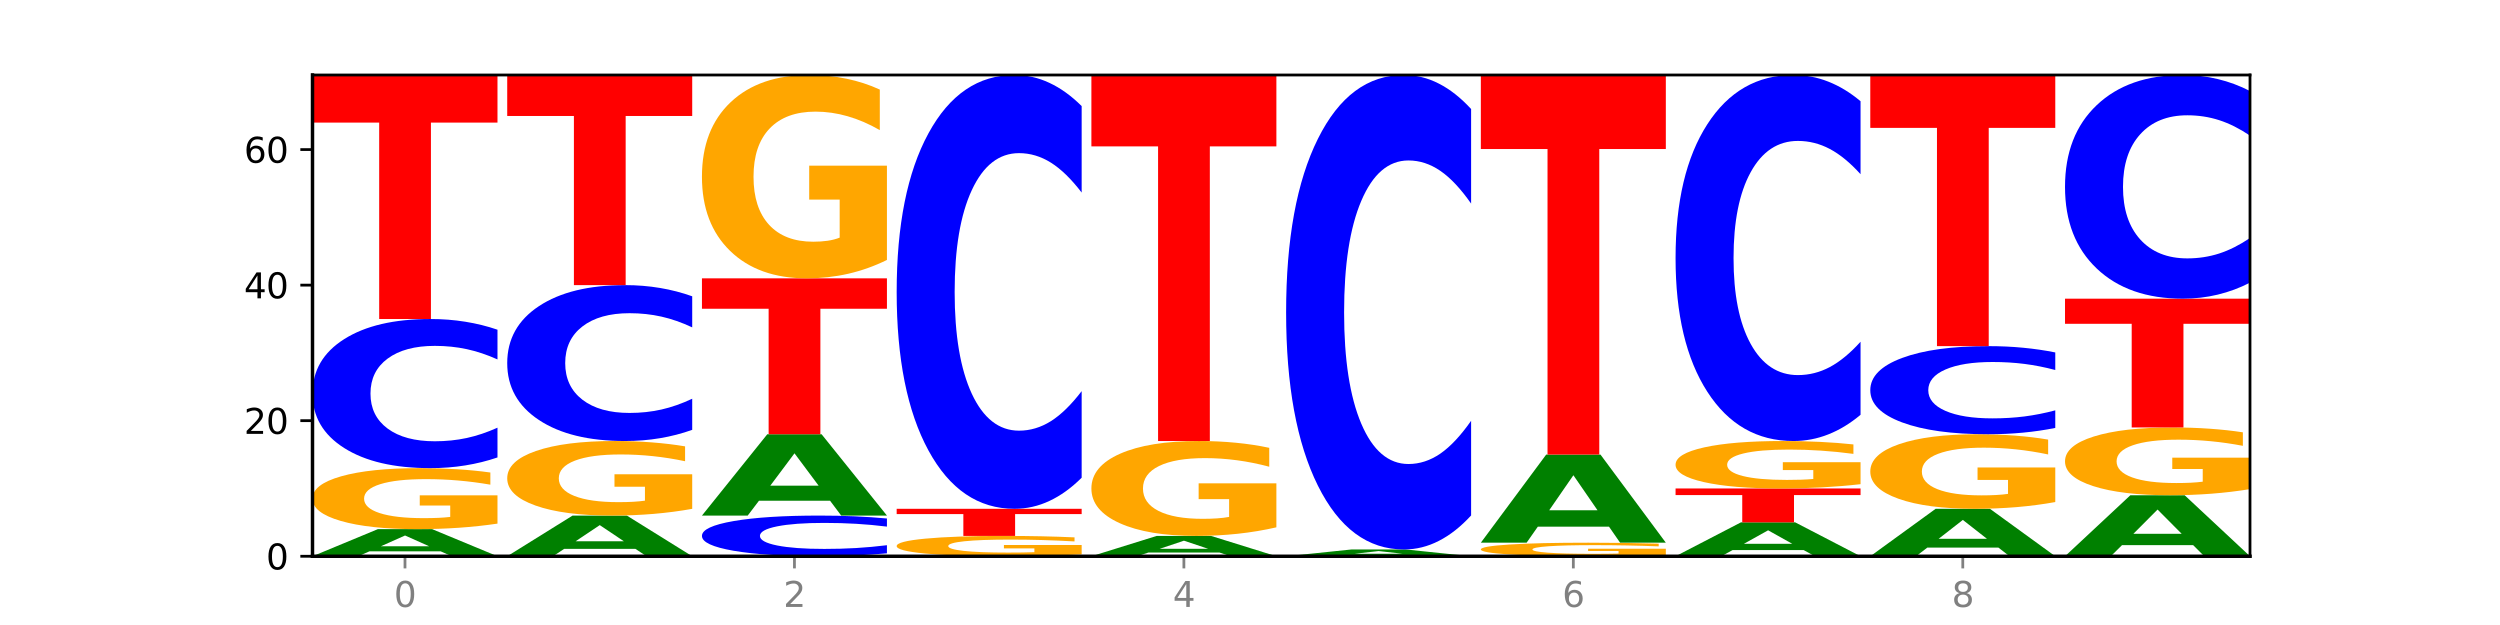 <?xml version="1.0" encoding="utf-8" standalone="no"?>
<!DOCTYPE svg PUBLIC "-//W3C//DTD SVG 1.1//EN"
  "http://www.w3.org/Graphics/SVG/1.1/DTD/svg11.dtd">
<svg xmlns:xlink="http://www.w3.org/1999/xlink" width="720pt" height="180pt" viewBox="0 0 720 180" xmlns="http://www.w3.org/2000/svg" version="1.1">
 <defs>
  <style type="text/css">*{stroke-linejoin: round; stroke-linecap: butt}</style>
 </defs>
 <g id="figure_1">
  <g id="patch_1">
   <path d="M 0 180 
L 720 180 
L 720 0 
L 0 0 
z
" style="fill: #ffffff"/>
  </g>
  <g id="axes_1">
   <g id="patch_2">
    <path d="M 90 160.2 
L 648 160.2 
L 648 21.6 
L 90 21.6 
z
" style="fill: #ffffff"/>
   </g>
   <g id="line2d_1">
    <path d="M 90 160.2 
L 648 160.2 
" clip-path="url(#p3842e04933)" style="fill: none; stroke: #000000; stroke-width: 0.5; stroke-linecap: square"/>
   </g>
   <g id="patch_3">
    <path d="M 126.905 158.778 
L 106.415 158.778 
L 103.18 160.2 
L 90 160.2 
L 108.823 152.392 
L 124.454 152.392 
L 143.276 160.2 
L 130.107 160.2 
L 126.905 158.778 
z
M 109.683 157.328 
L 123.604 157.328 
L 116.655 154.222 
L 109.683 157.328 
z
" clip-path="url(#p3842e04933)" style="fill: #008000"/>
   </g>
   <g id="patch_4">
    <path d="M 143.276 150.802 
Q 137.903 151.597 132.124 151.996 
Q 126.345 152.392 120.184 152.392 
Q 106.262 152.392 98.131 150.025 
Q 90 147.659 90 143.612 
Q 90 139.519 98.274 137.171 
Q 106.561 134.823 120.972 134.823 
Q 126.525 134.823 131.611 135.142 
Q 136.709 135.458 141.223 136.082 
L 141.223 139.584 
Q 136.566 138.782 131.957 138.386 
Q 127.348 137.987 122.716 137.987 
Q 114.143 137.987 109.498 139.446 
Q 104.853 140.901 104.853 143.612 
Q 104.853 146.298 109.331 147.764 
Q 113.808 149.227 122.047 149.227 
Q 124.292 149.227 126.214 149.143 
Q 128.136 149.056 129.665 148.875 
L 129.665 145.587 
L 120.889 145.587 
L 120.889 142.658 
L 143.276 142.658 
L 143.276 150.802 
z
" clip-path="url(#p3842e04933)" style="fill: #ffa600"/>
   </g>
   <g id="patch_5">
    <path d="M 143.276 131.744 
Q 138.82 133.27 134.001 134.042 
Q 129.182 134.823 123.934 134.823 
Q 108.282 134.823 99.141 129.038 
Q 90 123.254 90 113.363 
Q 90 103.435 99.141 97.66 
Q 108.282 91.876 123.934 91.876 
Q 129.182 91.876 134.001 92.657 
Q 138.82 93.429 143.276 94.954 
L 143.276 103.515 
Q 138.78 101.493 134.417 100.552 
Q 130.055 99.612 125.236 99.612 
Q 116.591 99.612 111.638 103.276 
Q 106.698 106.931 106.698 113.363 
Q 106.698 119.768 111.638 123.432 
Q 116.591 127.087 125.236 127.087 
Q 130.055 127.087 134.417 126.146 
Q 138.78 125.197 143.276 123.174 
L 143.276 131.744 
z
" clip-path="url(#p3842e04933)" style="fill: #0000ff"/>
   </g>
   <g id="patch_6">
    <path d="M 90 21.6 
L 143.276 21.6 
L 143.276 35.306 
L 124.109 35.306 
L 124.109 91.876 
L 109.204 91.876 
L 109.204 35.306 
L 90 35.306 
L 90 21.6 
z
" clip-path="url(#p3842e04933)" style="fill: #ff0000"/>
   </g>
   <g id="patch_7">
    <path d="M 182.985 158.066 
L 162.496 158.066 
L 159.261 160.2 
L 146.08 160.2 
L 164.903 148.487 
L 180.534 148.487 
L 199.357 160.2 
L 186.187 160.2 
L 182.985 158.066 
z
M 165.764 155.892 
L 179.684 155.892 
L 172.735 151.234 
L 165.764 155.892 
z
" clip-path="url(#p3842e04933)" style="fill: #008000"/>
   </g>
   <g id="patch_8">
    <path d="M 199.357 146.544 
Q 193.984 147.516 188.205 148.004 
Q 182.426 148.487 176.265 148.487 
Q 162.343 148.487 154.212 145.595 
Q 146.08 142.703 146.08 137.757 
Q 146.08 132.754 154.355 129.884 
Q 162.641 127.014 177.053 127.014 
Q 182.605 127.014 187.691 127.404 
Q 192.79 127.79 197.303 128.553 
L 197.303 132.834 
Q 192.646 131.853 188.038 131.37 
Q 183.429 130.882 178.796 130.882 
Q 170.223 130.882 165.578 132.665 
Q 160.934 134.444 160.934 137.757 
Q 160.934 141.04 165.411 142.832 
Q 169.889 144.619 178.127 144.619 
Q 180.372 144.619 182.294 144.517 
Q 184.217 144.411 185.745 144.189 
L 185.745 140.17 
L 176.969 140.17 
L 176.969 136.591 
L 199.357 136.591 
L 199.357 146.544 
z
" clip-path="url(#p3842e04933)" style="fill: #ffa600"/>
   </g>
   <g id="patch_9">
    <path d="M 199.357 123.796 
Q 194.9 125.391 190.081 126.198 
Q 185.263 127.014 180.014 127.014 
Q 164.363 127.014 155.222 120.967 
Q 146.08 114.92 146.08 104.579 
Q 146.08 94.2 155.222 88.163 
Q 164.363 82.115 180.014 82.115 
Q 185.263 82.115 190.081 82.932 
Q 194.9 83.739 199.357 85.334 
L 199.357 94.284 
Q 194.86 92.169 190.498 91.186 
Q 186.135 90.203 181.316 90.203 
Q 172.672 90.203 167.718 94.033 
Q 162.779 97.855 162.779 104.579 
Q 162.779 111.275 167.718 115.105 
Q 172.672 118.927 181.316 118.927 
Q 186.135 118.927 190.498 117.943 
Q 194.86 116.951 199.357 114.836 
L 199.357 123.796 
z
" clip-path="url(#p3842e04933)" style="fill: #0000ff"/>
   </g>
   <g id="patch_10">
    <path d="M 146.08 21.6 
L 199.357 21.6 
L 199.357 33.402 
L 180.19 33.402 
L 180.19 82.115 
L 165.285 82.115 
L 165.285 33.402 
L 146.08 33.402 
L 146.08 21.6 
z
" clip-path="url(#p3842e04933)" style="fill: #ff0000"/>
   </g>
   <g id="patch_11">
    <path d="M 255.437 159.36 
Q 250.981 159.777 246.162 159.987 
Q 241.343 160.2 236.094 160.2 
Q 220.443 160.2 211.302 158.623 
Q 202.161 157.045 202.161 154.347 
Q 202.161 151.64 211.302 150.065 
Q 220.443 148.487 236.094 148.487 
Q 241.343 148.487 246.162 148.7 
Q 250.981 148.911 255.437 149.327 
L 255.437 151.662 
Q 250.94 151.11 246.578 150.854 
Q 242.215 150.597 237.397 150.597 
Q 228.752 150.597 223.799 151.596 
Q 218.859 152.593 218.859 154.347 
Q 218.859 156.094 223.799 157.093 
Q 228.752 158.09 237.397 158.09 
Q 242.215 158.09 246.578 157.834 
Q 250.94 157.575 255.437 157.023 
L 255.437 159.36 
z
" clip-path="url(#p3842e04933)" style="fill: #0000ff"/>
   </g>
   <g id="patch_12">
    <path d="M 239.065 144.22 
L 218.576 144.22 
L 215.341 148.487 
L 202.161 148.487 
L 220.983 125.062 
L 236.615 125.062 
L 255.437 148.487 
L 242.268 148.487 
L 239.065 144.22 
z
M 221.844 139.872 
L 235.765 139.872 
L 228.815 130.554 
L 221.844 139.872 
z
" clip-path="url(#p3842e04933)" style="fill: #008000"/>
   </g>
   <g id="patch_13">
    <path d="M 202.161 80.163 
L 255.437 80.163 
L 255.437 88.92 
L 236.27 88.92 
L 236.27 125.062 
L 221.365 125.062 
L 221.365 88.92 
L 202.161 88.92 
L 202.161 80.163 
z
" clip-path="url(#p3842e04933)" style="fill: #ff0000"/>
   </g>
   <g id="patch_14">
    <path d="M 255.437 74.865 
Q 250.064 77.514 244.285 78.845 
Q 238.506 80.163 232.345 80.163 
Q 218.423 80.163 210.292 72.276 
Q 202.161 64.388 202.161 50.9 
Q 202.161 37.254 210.435 29.427 
Q 218.722 21.6 233.133 21.6 
Q 238.685 21.6 243.772 22.665 
Q 248.87 23.717 253.384 25.798 
L 253.384 37.472 
Q 248.727 34.798 244.118 33.48 
Q 239.509 32.149 234.876 32.149 
Q 226.304 32.149 221.659 37.012 
Q 217.014 41.863 217.014 50.9 
Q 217.014 59.852 221.492 64.739 
Q 225.969 69.614 234.208 69.614 
Q 236.453 69.614 238.375 69.336 
Q 240.297 69.046 241.826 68.441 
L 241.826 57.481 
L 233.05 57.481 
L 233.05 47.718 
L 255.437 47.718 
L 255.437 74.865 
z
" clip-path="url(#p3842e04933)" style="fill: #ffa600"/>
   </g>
   <g id="patch_15">
    <path d="M 311.518 159.67 
Q 306.145 159.935 300.366 160.068 
Q 294.587 160.2 288.426 160.2 
Q 274.504 160.2 266.372 159.411 
Q 258.241 158.623 258.241 157.274 
Q 258.241 155.909 266.516 155.126 
Q 274.802 154.344 289.214 154.344 
Q 294.766 154.344 299.852 154.45 
Q 304.951 154.555 309.464 154.763 
L 309.464 155.931 
Q 304.807 155.663 300.198 155.532 
Q 295.59 155.399 290.957 155.399 
Q 282.384 155.399 277.739 155.885 
Q 273.095 156.37 273.095 157.274 
Q 273.095 158.169 277.572 158.658 
Q 282.05 159.145 290.288 159.145 
Q 292.533 159.145 294.455 159.117 
Q 296.378 159.088 297.906 159.028 
L 297.906 157.932 
L 289.13 157.932 
L 289.13 156.955 
L 311.518 156.955 
L 311.518 159.67 
z
" clip-path="url(#p3842e04933)" style="fill: #ffa600"/>
   </g>
   <g id="patch_16">
    <path d="M 258.241 146.535 
L 311.518 146.535 
L 311.518 148.058 
L 292.35 148.058 
L 292.35 154.344 
L 277.445 154.344 
L 277.445 148.058 
L 258.241 148.058 
L 258.241 146.535 
z
" clip-path="url(#p3842e04933)" style="fill: #ff0000"/>
   </g>
   <g id="patch_17">
    <path d="M 311.518 137.58 
Q 307.061 142.019 302.242 144.264 
Q 297.423 146.535 292.175 146.535 
Q 276.524 146.535 267.382 129.709 
Q 258.241 112.882 258.241 84.106 
Q 258.241 55.227 267.382 38.427 
Q 276.524 21.6 292.175 21.6 
Q 297.423 21.6 302.242 23.871 
Q 307.061 26.116 311.518 30.555 
L 311.518 55.46 
Q 307.021 49.576 302.658 46.84 
Q 298.296 44.104 293.477 44.104 
Q 284.832 44.104 279.879 54.763 
Q 274.94 65.396 274.94 84.106 
Q 274.94 102.739 279.879 113.398 
Q 284.832 124.031 293.477 124.031 
Q 298.296 124.031 302.658 121.295 
Q 307.021 118.534 311.518 112.65 
L 311.518 137.58 
z
" clip-path="url(#p3842e04933)" style="fill: #0000ff"/>
   </g>
   <g id="patch_18">
    <path d="M 351.226 159.133 
L 330.737 159.133 
L 327.502 160.2 
L 314.322 160.2 
L 333.144 154.344 
L 348.775 154.344 
L 367.598 160.2 
L 354.429 160.2 
L 351.226 159.133 
z
M 334.005 158.046 
L 347.926 158.046 
L 340.976 155.717 
L 334.005 158.046 
z
" clip-path="url(#p3842e04933)" style="fill: #008000"/>
   </g>
   <g id="patch_19">
    <path d="M 367.598 151.871 
Q 362.225 153.107 356.446 153.728 
Q 350.667 154.344 344.506 154.344 
Q 330.584 154.344 322.453 150.663 
Q 314.322 146.982 314.322 140.687 
Q 314.322 134.319 322.596 130.667 
Q 330.882 127.014 345.294 127.014 
Q 350.846 127.014 355.933 127.511 
Q 361.031 128.002 365.544 128.973 
L 365.544 134.421 
Q 360.888 133.173 356.279 132.558 
Q 351.67 131.937 347.037 131.937 
Q 338.464 131.937 333.82 134.206 
Q 329.175 136.47 329.175 140.687 
Q 329.175 144.865 333.653 147.146 
Q 338.13 149.421 346.369 149.421 
Q 348.613 149.421 350.536 149.291 
Q 352.458 149.156 353.986 148.873 
L 353.986 143.758 
L 345.21 143.758 
L 345.21 139.203 
L 367.598 139.203 
L 367.598 151.871 
z
" clip-path="url(#p3842e04933)" style="fill: #ffa600"/>
   </g>
   <g id="patch_20">
    <path d="M 314.322 21.6 
L 367.598 21.6 
L 367.598 42.159 
L 348.431 42.159 
L 348.431 127.014 
L 333.526 127.014 
L 333.526 42.159 
L 314.322 42.159 
L 314.322 21.6 
z
" clip-path="url(#p3842e04933)" style="fill: #ff0000"/>
   </g>
   <g id="patch_21">
    <path d="M 407.307 159.844 
L 386.817 159.844 
L 383.582 160.2 
L 370.402 160.2 
L 389.225 158.248 
L 404.856 158.248 
L 423.678 160.2 
L 410.509 160.2 
L 407.307 159.844 
z
M 390.085 159.482 
L 404.006 159.482 
L 397.057 158.706 
L 390.085 159.482 
z
" clip-path="url(#p3842e04933)" style="fill: #008000"/>
   </g>
   <g id="patch_22">
    <path d="M 423.678 148.453 
Q 419.222 153.308 414.403 155.764 
Q 409.584 158.248 404.336 158.248 
Q 388.684 158.248 379.543 139.844 
Q 370.402 121.44 370.402 89.966 
Q 370.402 58.38 379.543 40.004 
Q 388.684 21.6 404.336 21.6 
Q 409.584 21.6 414.403 24.084 
Q 419.222 26.54 423.678 31.395 
L 423.678 58.634 
Q 419.182 52.198 414.819 49.206 
Q 410.457 46.214 405.638 46.214 
Q 396.993 46.214 392.04 57.872 
Q 387.1 69.502 387.1 89.966 
Q 387.1 110.346 392.04 122.004 
Q 396.993 133.634 405.638 133.634 
Q 410.457 133.634 414.819 130.642 
Q 419.182 127.621 423.678 121.186 
L 423.678 148.453 
z
" clip-path="url(#p3842e04933)" style="fill: #0000ff"/>
   </g>
   <g id="patch_23">
    <path d="M 479.759 159.847 
Q 474.386 160.023 468.607 160.112 
Q 462.828 160.2 456.667 160.2 
Q 442.745 160.2 434.614 159.674 
Q 426.482 159.148 426.482 158.249 
Q 426.482 157.339 434.757 156.818 
Q 443.043 156.296 457.455 156.296 
Q 463.007 156.296 468.093 156.367 
Q 473.192 156.437 477.705 156.576 
L 477.705 157.354 
Q 473.049 157.176 468.44 157.088 
Q 463.831 156.999 459.198 156.999 
Q 450.625 156.999 445.98 157.323 
Q 441.336 157.647 441.336 158.249 
Q 441.336 158.846 445.813 159.172 
Q 450.291 159.497 458.529 159.497 
Q 460.774 159.497 462.697 159.478 
Q 464.619 159.459 466.147 159.419 
L 466.147 158.688 
L 457.371 158.688 
L 457.371 158.037 
L 479.759 158.037 
L 479.759 159.847 
z
" clip-path="url(#p3842e04933)" style="fill: #ffa600"/>
   </g>
   <g id="patch_24">
    <path d="M 463.387 151.673 
L 442.898 151.673 
L 439.663 156.296 
L 426.482 156.296 
L 445.305 130.918 
L 460.936 130.918 
L 479.759 156.296 
L 466.589 156.296 
L 463.387 151.673 
z
M 446.166 146.963 
L 460.087 146.963 
L 453.137 136.868 
L 446.166 146.963 
z
" clip-path="url(#p3842e04933)" style="fill: #008000"/>
   </g>
   <g id="patch_25">
    <path d="M 426.482 21.6 
L 479.759 21.6 
L 479.759 42.92 
L 460.592 42.92 
L 460.592 130.918 
L 445.687 130.918 
L 445.687 42.92 
L 426.482 42.92 
L 426.482 21.6 
z
" clip-path="url(#p3842e04933)" style="fill: #ff0000"/>
   </g>
   <g id="patch_26">
    <path d="M 519.467 158.422 
L 498.978 158.422 
L 495.743 160.2 
L 482.563 160.2 
L 501.385 150.439 
L 517.017 150.439 
L 535.839 160.2 
L 522.67 160.2 
L 519.467 158.422 
z
M 502.246 156.61 
L 516.167 156.61 
L 509.217 152.728 
L 502.246 156.61 
z
" clip-path="url(#p3842e04933)" style="fill: #008000"/>
   </g>
   <g id="patch_27">
    <path d="M 482.563 140.679 
L 535.839 140.679 
L 535.839 142.582 
L 516.672 142.582 
L 516.672 150.439 
L 501.767 150.439 
L 501.767 142.582 
L 482.563 142.582 
L 482.563 140.679 
z
" clip-path="url(#p3842e04933)" style="fill: #ff0000"/>
   </g>
   <g id="patch_28">
    <path d="M 535.839 139.443 
Q 530.466 140.061 524.687 140.371 
Q 518.908 140.679 512.747 140.679 
Q 498.825 140.679 490.694 138.838 
Q 482.563 136.998 482.563 133.851 
Q 482.563 130.667 490.837 128.84 
Q 499.124 127.014 513.535 127.014 
Q 519.087 127.014 524.174 127.262 
Q 529.272 127.508 533.786 127.994 
L 533.786 130.717 
Q 529.129 130.094 524.52 129.786 
Q 519.911 129.475 515.278 129.475 
Q 506.706 129.475 502.061 130.61 
Q 497.416 131.742 497.416 133.851 
Q 497.416 135.94 501.894 137.08 
Q 506.371 138.217 514.61 138.217 
Q 516.855 138.217 518.777 138.153 
Q 520.699 138.085 522.228 137.944 
L 522.228 135.386 
L 513.452 135.386 
L 513.452 133.108 
L 535.839 133.108 
L 535.839 139.443 
z
" clip-path="url(#p3842e04933)" style="fill: #ffa600"/>
   </g>
   <g id="patch_29">
    <path d="M 535.839 119.458 
Q 531.383 123.203 526.564 125.098 
Q 521.745 127.014 516.496 127.014 
Q 500.845 127.014 491.704 112.817 
Q 482.563 98.619 482.563 74.34 
Q 482.563 49.973 491.704 35.797 
Q 500.845 21.6 516.496 21.6 
Q 521.745 21.6 526.564 23.516 
Q 531.383 25.411 535.839 29.156 
L 535.839 50.169 
Q 531.342 45.204 526.98 42.896 
Q 522.617 40.588 517.799 40.588 
Q 509.154 40.588 504.201 49.581 
Q 499.261 58.553 499.261 74.34 
Q 499.261 90.061 504.201 99.055 
Q 509.154 108.026 517.799 108.026 
Q 522.617 108.026 526.98 105.718 
Q 531.342 103.388 535.839 98.423 
L 535.839 119.458 
z
" clip-path="url(#p3842e04933)" style="fill: #0000ff"/>
   </g>
   <g id="patch_30">
    <path d="M 575.548 157.711 
L 555.059 157.711 
L 551.823 160.2 
L 538.643 160.2 
L 557.466 146.535 
L 573.097 146.535 
L 591.92 160.2 
L 578.75 160.2 
L 575.548 157.711 
z
M 558.326 155.175 
L 572.247 155.175 
L 565.298 149.739 
L 558.326 155.175 
z
" clip-path="url(#p3842e04933)" style="fill: #008000"/>
   </g>
   <g id="patch_31">
    <path d="M 591.92 144.592 
Q 586.547 145.564 580.768 146.052 
Q 574.989 146.535 568.828 146.535 
Q 554.906 146.535 546.774 143.643 
Q 538.643 140.751 538.643 135.805 
Q 538.643 130.802 546.918 127.932 
Q 555.204 125.062 569.616 125.062 
Q 575.168 125.062 580.254 125.452 
Q 585.353 125.838 589.866 126.601 
L 589.866 130.882 
Q 585.209 129.901 580.6 129.418 
Q 575.992 128.93 571.359 128.93 
Q 562.786 128.93 558.141 130.713 
Q 553.497 132.492 553.497 135.805 
Q 553.497 139.088 557.974 140.88 
Q 562.452 142.667 570.69 142.667 
Q 572.935 142.667 574.857 142.565 
Q 576.78 142.459 578.308 142.237 
L 578.308 138.218 
L 569.532 138.218 
L 569.532 134.639 
L 591.92 134.639 
L 591.92 144.592 
z
" clip-path="url(#p3842e04933)" style="fill: #ffa600"/>
   </g>
   <g id="patch_32">
    <path d="M 591.92 123.243 
Q 587.463 124.145 582.644 124.601 
Q 577.825 125.062 572.577 125.062 
Q 556.926 125.062 547.784 121.644 
Q 538.643 118.226 538.643 112.381 
Q 538.643 106.515 547.784 103.102 
Q 556.926 99.685 572.577 99.685 
Q 577.825 99.685 582.644 100.146 
Q 587.463 100.602 591.92 101.504 
L 591.92 106.562 
Q 587.423 105.367 583.06 104.811 
Q 578.698 104.256 573.879 104.256 
Q 565.234 104.256 560.281 106.421 
Q 555.342 108.581 555.342 112.381 
Q 555.342 116.166 560.281 118.331 
Q 565.234 120.491 573.879 120.491 
Q 578.698 120.491 583.06 119.935 
Q 587.423 119.374 591.92 118.179 
L 591.92 123.243 
z
" clip-path="url(#p3842e04933)" style="fill: #0000ff"/>
   </g>
   <g id="patch_33">
    <path d="M 538.643 21.6 
L 591.92 21.6 
L 591.92 36.829 
L 572.752 36.829 
L 572.752 99.685 
L 557.847 99.685 
L 557.847 36.829 
L 538.643 36.829 
L 538.643 21.6 
z
" clip-path="url(#p3842e04933)" style="fill: #ff0000"/>
   </g>
   <g id="patch_34">
    <path d="M 631.628 156.999 
L 611.139 156.999 
L 607.904 160.2 
L 594.724 160.2 
L 613.546 142.631 
L 629.177 142.631 
L 648 160.2 
L 634.831 160.2 
L 631.628 156.999 
z
M 614.407 153.739 
L 628.328 153.739 
L 621.378 146.75 
L 614.407 153.739 
z
" clip-path="url(#p3842e04933)" style="fill: #008000"/>
   </g>
   <g id="patch_35">
    <path d="M 648 140.865 
Q 642.627 141.748 636.848 142.191 
Q 631.069 142.631 624.908 142.631 
Q 610.986 142.631 602.855 140.002 
Q 594.724 137.373 594.724 132.876 
Q 594.724 128.328 602.998 125.719 
Q 611.284 123.11 625.696 123.11 
Q 631.248 123.11 636.335 123.465 
Q 641.433 123.816 645.946 124.509 
L 645.946 128.4 
Q 641.29 127.509 636.681 127.07 
Q 632.072 126.626 627.439 126.626 
Q 618.866 126.626 614.222 128.247 
Q 609.577 129.864 609.577 132.876 
Q 609.577 135.86 614.055 137.49 
Q 618.532 139.115 626.771 139.115 
Q 629.015 139.115 630.938 139.022 
Q 632.86 138.925 634.388 138.724 
L 634.388 135.07 
L 625.612 135.07 
L 625.612 131.816 
L 648 131.816 
L 648 140.865 
z
" clip-path="url(#p3842e04933)" style="fill: #ffa600"/>
   </g>
   <g id="patch_36">
    <path d="M 594.724 86.02 
L 648 86.02 
L 648 93.253 
L 628.833 93.253 
L 628.833 123.11 
L 613.928 123.11 
L 613.928 93.253 
L 594.724 93.253 
L 594.724 86.02 
z
" clip-path="url(#p3842e04933)" style="fill: #ff0000"/>
   </g>
   <g id="patch_37">
    <path d="M 648 81.402 
Q 643.544 83.691 638.725 84.849 
Q 633.906 86.02 628.657 86.02 
Q 613.006 86.02 603.865 77.343 
Q 594.724 68.667 594.724 53.83 
Q 594.724 38.939 603.865 30.276 
Q 613.006 21.6 628.657 21.6 
Q 633.906 21.6 638.725 22.771 
Q 643.544 23.929 648 26.218 
L 648 39.059 
Q 643.503 36.025 639.141 34.614 
Q 634.778 33.204 629.959 33.204 
Q 621.315 33.204 616.362 38.7 
Q 611.422 44.182 611.422 53.83 
Q 611.422 63.438 616.362 68.933 
Q 621.315 74.416 629.959 74.416 
Q 634.778 74.416 639.141 73.005 
Q 643.503 71.582 648 68.547 
L 648 81.402 
z
" clip-path="url(#p3842e04933)" style="fill: #0000ff"/>
   </g>
   <g id="matplotlib.axis_1">
    <g id="xtick_1">
     <g id="line2d_2">
      <defs>
       <path id="mfd5e38acab" d="M 0 0 
L 0 3.5 
" style="stroke: #808080; stroke-width: 0.8"/>
      </defs>
      <g>
       <use xlink:href="#mfd5e38acab" x="116.638" y="160.2" style="fill: #808080; stroke: #808080; stroke-width: 0.8"/>
      </g>
     </g>
     <g id="text_1">
      <!-- 0 -->
      <g style="fill: #808080" transform="translate(113.457 174.798) scale(0.1 -0.1)">
       <defs>
        <path id="DejaVuSans-30" d="M 2034 4250 
Q 1547 4250 1301 3770 
Q 1056 3291 1056 2328 
Q 1056 1369 1301 889 
Q 1547 409 2034 409 
Q 2525 409 2770 889 
Q 3016 1369 3016 2328 
Q 3016 3291 2770 3770 
Q 2525 4250 2034 4250 
z
M 2034 4750 
Q 2819 4750 3233 4129 
Q 3647 3509 3647 2328 
Q 3647 1150 3233 529 
Q 2819 -91 2034 -91 
Q 1250 -91 836 529 
Q 422 1150 422 2328 
Q 422 3509 836 4129 
Q 1250 4750 2034 4750 
z
" transform="scale(0.016)"/>
       </defs>
       <use xlink:href="#DejaVuSans-30"/>
      </g>
     </g>
    </g>
    <g id="xtick_2">
     <g id="line2d_3">
      <g>
       <use xlink:href="#mfd5e38acab" x="228.799" y="160.2" style="fill: #808080; stroke: #808080; stroke-width: 0.8"/>
      </g>
     </g>
     <g id="text_2">
      <!-- 2 -->
      <g style="fill: #808080" transform="translate(225.618 174.798) scale(0.1 -0.1)">
       <defs>
        <path id="DejaVuSans-32" d="M 1228 531 
L 3431 531 
L 3431 0 
L 469 0 
L 469 531 
Q 828 903 1448 1529 
Q 2069 2156 2228 2338 
Q 2531 2678 2651 2914 
Q 2772 3150 2772 3378 
Q 2772 3750 2511 3984 
Q 2250 4219 1831 4219 
Q 1534 4219 1204 4116 
Q 875 4013 500 3803 
L 500 4441 
Q 881 4594 1212 4672 
Q 1544 4750 1819 4750 
Q 2544 4750 2975 4387 
Q 3406 4025 3406 3419 
Q 3406 3131 3298 2873 
Q 3191 2616 2906 2266 
Q 2828 2175 2409 1742 
Q 1991 1309 1228 531 
z
" transform="scale(0.016)"/>
       </defs>
       <use xlink:href="#DejaVuSans-32"/>
      </g>
     </g>
    </g>
    <g id="xtick_3">
     <g id="line2d_4">
      <g>
       <use xlink:href="#mfd5e38acab" x="340.96" y="160.2" style="fill: #808080; stroke: #808080; stroke-width: 0.8"/>
      </g>
     </g>
     <g id="text_3">
      <!-- 4 -->
      <g style="fill: #808080" transform="translate(337.779 174.798) scale(0.1 -0.1)">
       <defs>
        <path id="DejaVuSans-34" d="M 2419 4116 
L 825 1625 
L 2419 1625 
L 2419 4116 
z
M 2253 4666 
L 3047 4666 
L 3047 1625 
L 3713 1625 
L 3713 1100 
L 3047 1100 
L 3047 0 
L 2419 0 
L 2419 1100 
L 313 1100 
L 313 1709 
L 2253 4666 
z
" transform="scale(0.016)"/>
       </defs>
       <use xlink:href="#DejaVuSans-34"/>
      </g>
     </g>
    </g>
    <g id="xtick_4">
     <g id="line2d_5">
      <g>
       <use xlink:href="#mfd5e38acab" x="453.121" y="160.2" style="fill: #808080; stroke: #808080; stroke-width: 0.8"/>
      </g>
     </g>
     <g id="text_4">
      <!-- 6 -->
      <g style="fill: #808080" transform="translate(449.939 174.798) scale(0.1 -0.1)">
       <defs>
        <path id="DejaVuSans-36" d="M 2113 2584 
Q 1688 2584 1439 2293 
Q 1191 2003 1191 1497 
Q 1191 994 1439 701 
Q 1688 409 2113 409 
Q 2538 409 2786 701 
Q 3034 994 3034 1497 
Q 3034 2003 2786 2293 
Q 2538 2584 2113 2584 
z
M 3366 4563 
L 3366 3988 
Q 3128 4100 2886 4159 
Q 2644 4219 2406 4219 
Q 1781 4219 1451 3797 
Q 1122 3375 1075 2522 
Q 1259 2794 1537 2939 
Q 1816 3084 2150 3084 
Q 2853 3084 3261 2657 
Q 3669 2231 3669 1497 
Q 3669 778 3244 343 
Q 2819 -91 2113 -91 
Q 1303 -91 875 529 
Q 447 1150 447 2328 
Q 447 3434 972 4092 
Q 1497 4750 2381 4750 
Q 2619 4750 2861 4703 
Q 3103 4656 3366 4563 
z
" transform="scale(0.016)"/>
       </defs>
       <use xlink:href="#DejaVuSans-36"/>
      </g>
     </g>
    </g>
    <g id="xtick_5">
     <g id="line2d_6">
      <g>
       <use xlink:href="#mfd5e38acab" x="565.281" y="160.2" style="fill: #808080; stroke: #808080; stroke-width: 0.8"/>
      </g>
     </g>
     <g id="text_5">
      <!-- 8 -->
      <g style="fill: #808080" transform="translate(562.1 174.798) scale(0.1 -0.1)">
       <defs>
        <path id="DejaVuSans-38" d="M 2034 2216 
Q 1584 2216 1326 1975 
Q 1069 1734 1069 1313 
Q 1069 891 1326 650 
Q 1584 409 2034 409 
Q 2484 409 2743 651 
Q 3003 894 3003 1313 
Q 3003 1734 2745 1975 
Q 2488 2216 2034 2216 
z
M 1403 2484 
Q 997 2584 770 2862 
Q 544 3141 544 3541 
Q 544 4100 942 4425 
Q 1341 4750 2034 4750 
Q 2731 4750 3128 4425 
Q 3525 4100 3525 3541 
Q 3525 3141 3298 2862 
Q 3072 2584 2669 2484 
Q 3125 2378 3379 2068 
Q 3634 1759 3634 1313 
Q 3634 634 3220 271 
Q 2806 -91 2034 -91 
Q 1263 -91 848 271 
Q 434 634 434 1313 
Q 434 1759 690 2068 
Q 947 2378 1403 2484 
z
M 1172 3481 
Q 1172 3119 1398 2916 
Q 1625 2713 2034 2713 
Q 2441 2713 2670 2916 
Q 2900 3119 2900 3481 
Q 2900 3844 2670 4047 
Q 2441 4250 2034 4250 
Q 1625 4250 1398 4047 
Q 1172 3844 1172 3481 
z
" transform="scale(0.016)"/>
       </defs>
       <use xlink:href="#DejaVuSans-38"/>
      </g>
     </g>
    </g>
   </g>
   <g id="matplotlib.axis_2">
    <g id="ytick_1">
     <g id="line2d_7">
      <defs>
       <path id="m969a147ac5" d="M 0 0 
L -3.5 0 
" style="stroke: #000000; stroke-width: 0.8"/>
      </defs>
      <g>
       <use xlink:href="#m969a147ac5" x="90" y="160.2" style="stroke: #000000; stroke-width: 0.8"/>
      </g>
     </g>
     <g id="text_6">
      <!-- 0 -->
      <g transform="translate(76.638 163.999) scale(0.1 -0.1)">
       <use xlink:href="#DejaVuSans-30"/>
      </g>
     </g>
    </g>
    <g id="ytick_2">
     <g id="line2d_8">
      <g>
       <use xlink:href="#m969a147ac5" x="90" y="121.158" style="stroke: #000000; stroke-width: 0.8"/>
      </g>
     </g>
     <g id="text_7">
      <!-- 20 -->
      <g transform="translate(70.275 124.957) scale(0.1 -0.1)">
       <use xlink:href="#DejaVuSans-32"/>
       <use xlink:href="#DejaVuSans-30" x="63.623"/>
      </g>
     </g>
    </g>
    <g id="ytick_3">
     <g id="line2d_9">
      <g>
       <use xlink:href="#m969a147ac5" x="90" y="82.115" style="stroke: #000000; stroke-width: 0.8"/>
      </g>
     </g>
     <g id="text_8">
      <!-- 40 -->
      <g transform="translate(70.275 85.915) scale(0.1 -0.1)">
       <use xlink:href="#DejaVuSans-34"/>
       <use xlink:href="#DejaVuSans-30" x="63.623"/>
      </g>
     </g>
    </g>
    <g id="ytick_4">
     <g id="line2d_10">
      <g>
       <use xlink:href="#m969a147ac5" x="90" y="43.073" style="stroke: #000000; stroke-width: 0.8"/>
      </g>
     </g>
     <g id="text_9">
      <!-- 60 -->
      <g transform="translate(70.275 46.872) scale(0.1 -0.1)">
       <use xlink:href="#DejaVuSans-36"/>
       <use xlink:href="#DejaVuSans-30" x="63.623"/>
      </g>
     </g>
    </g>
   </g>
   <g id="patch_38">
    <path d="M 90 160.2 
L 90 21.6 
" style="fill: none; stroke: #000000; stroke-linejoin: miter; stroke-linecap: square"/>
   </g>
   <g id="patch_39">
    <path d="M 648 160.2 
L 648 21.6 
" style="fill: none; stroke: #000000; stroke-width: 0.8; stroke-linejoin: miter; stroke-linecap: square"/>
   </g>
   <g id="patch_40">
    <path d="M 90 160.2 
L 648 160.2 
" style="fill: none; stroke: #000000; stroke-linejoin: miter; stroke-linecap: square"/>
   </g>
   <g id="patch_41">
    <path d="M 90 21.6 
L 648 21.6 
" style="fill: none; stroke: #000000; stroke-width: 0.8; stroke-linejoin: miter; stroke-linecap: square"/>
   </g>
  </g>
 </g>
 <defs>
  <clipPath id="p3842e04933">
   <rect x="90" y="21.6" width="558" height="138.6"/>
  </clipPath>
 </defs>
</svg>
